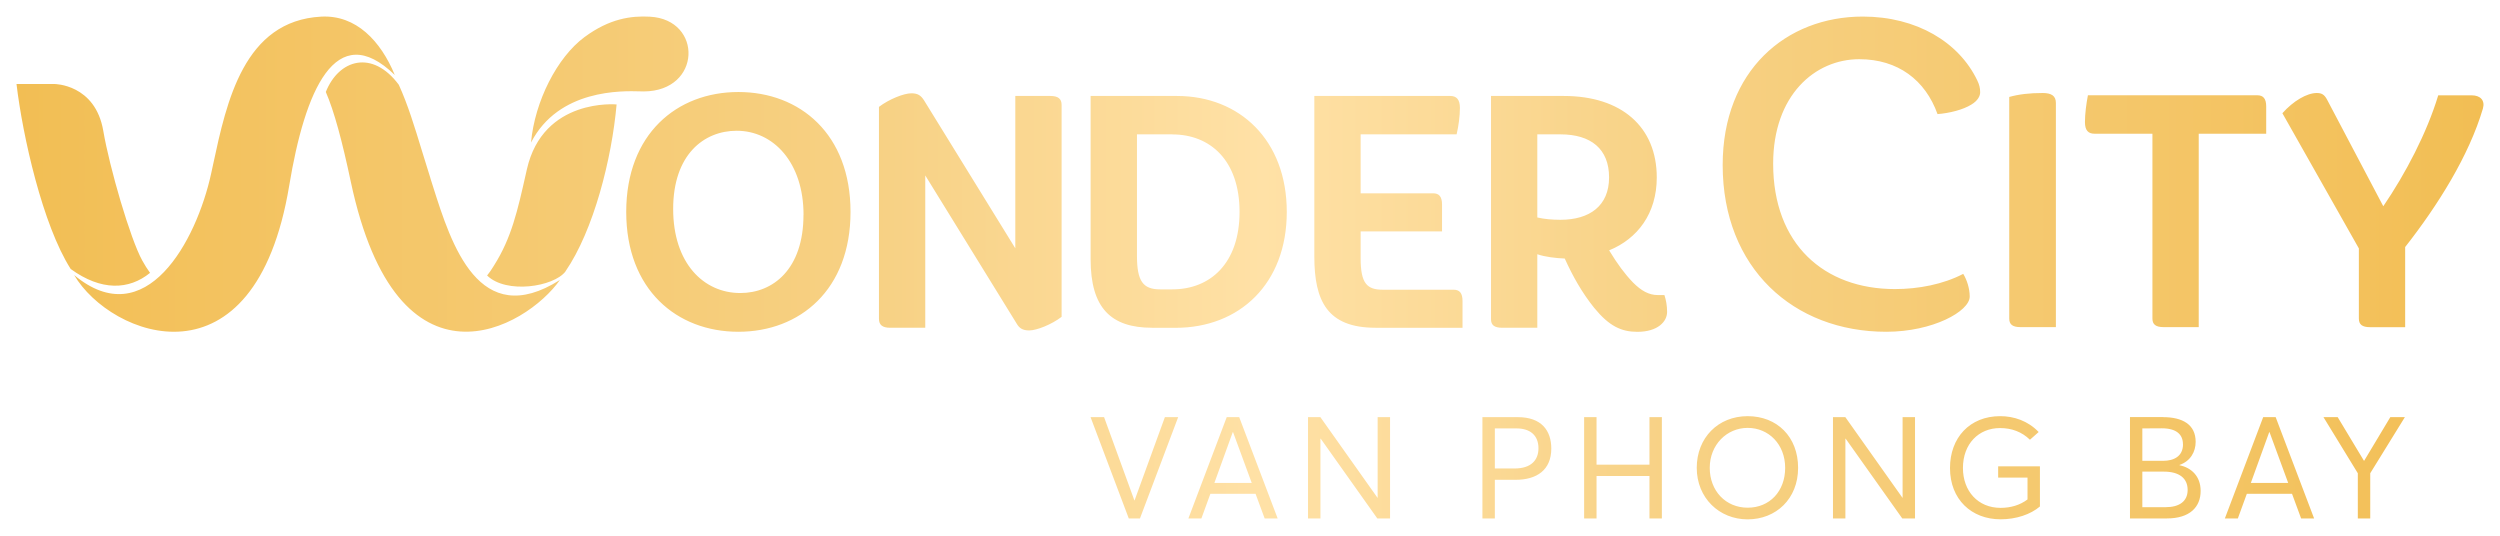 <svg width="606" height="130" viewBox="0 0 606 130" fill="none" xmlns="http://www.w3.org/2000/svg">
<g filter="url(#filter0_d_947_8878)">
<path fill-rule="evenodd" clip-rule="evenodd" d="M155.213 18.146C150.763 18.017 135.43 17.571 128.733 30.525H128.719C129.633 20.586 135.019 9.914 141.686 4.987C147.761 0.496 152.993 -0.208 157.55 0.045C170.404 0.749 170.081 18.08 156.073 18.164C155.865 18.165 155.575 18.157 155.213 18.146ZM95.697 14.179C81.323 0.242 73.898 18.093 70.114 40.943C61.775 91.329 26.812 77.659 17.98 62.68C35.334 77.138 47.612 54.444 51.184 38.056C51.349 37.304 51.513 36.536 51.681 35.756L51.681 35.756C54.928 20.637 59.14 1.021 77.864 0.031C86.33 -0.42 92.293 5.943 95.697 14.179ZM479.992 18.38C479.99 19.224 479.469 20.376 477.883 21.332C475.886 22.599 472.51 23.444 469.655 23.655C466.702 15.419 460.064 10.351 450.683 10.351C439.924 10.351 429.812 19.107 429.812 35.678C429.812 55.205 442.146 66.073 459.333 66.073C465.028 66.073 471.034 64.919 475.886 62.385C476.73 63.75 477.461 65.862 477.461 67.875C477.461 71.465 468.502 76.421 457.223 76.421C434.763 76.421 417.577 61.005 417.577 36.002C417.577 13.096 432.963 0.017 451.527 0.017C464.607 0.017 474.831 6.24 479.261 15.433C479.78 16.486 479.991 17.328 479.992 18.38ZM178.983 76.421C164.061 76.421 151.797 66.228 151.797 47.363C151.797 28.498 164.061 18.305 178.983 18.305C193.905 18.305 206.168 28.498 206.168 47.363C206.168 66.228 193.905 76.421 178.983 76.421ZM194.777 48.081C194.777 35.396 187.478 27.695 178.575 27.695C170.629 27.695 163.175 33.481 163.175 46.645C163.175 59.808 170.559 67.03 179.447 67.03C187.393 67.03 194.763 61.244 194.763 48.081H194.777ZM411.291 109.406C411.291 102.114 416.48 96.877 423.625 96.877C430.769 96.877 435.86 101.889 435.86 109.406C435.86 116.924 430.502 121.894 423.625 121.894C416.748 121.894 411.291 116.699 411.291 109.406ZM432.724 109.406C432.724 103.691 428.716 99.72 423.639 99.72C418.562 99.72 414.441 103.831 414.441 109.406C414.441 114.981 418.309 119.064 423.639 119.064C428.969 119.064 432.724 115.08 432.724 109.406ZM267.629 97.116L274.984 117.319H275.012L282.368 97.116H285.588L276.32 121.683H273.62L264.352 97.116H267.601H267.629ZM300.383 97.116L309.707 121.683H306.557L304.349 115.7H293.393L291.213 121.683H288.063L297.359 97.116H300.369H300.383ZM298.892 100.748H298.822L294.364 113.067H303.421L298.892 100.748ZM333.911 116.671L320.059 97.116H320.03H317.063V121.683H320.073V102.339H320.143L333.869 121.683H336.949V97.116H333.94V116.671H333.911ZM367.918 97.116C373.656 97.116 376.033 100.368 376.033 104.733C376.033 109.928 372.503 112.307 367.398 112.307H362.349V121.683H359.339V97.116H367.904H367.918ZM372.925 104.655C372.922 101.506 370.883 99.847 367.609 99.847H362.349V109.561H367.117C371.192 109.561 372.922 107.495 372.925 104.655ZM387.002 108.632V97.116H383.993V121.683H387.002V111.378H399.829V121.683H402.838V97.116H399.829V108.632H387.002ZM461.162 116.671L447.309 97.116H447.281H444.313V121.683H447.323V102.339H447.393L461.12 121.683H464.2V97.116H461.19V116.671H461.162ZM472.68 109.435C472.68 102.128 477.447 96.877 484.845 96.877C488.192 96.877 491.582 98.017 494.169 100.72L492.06 102.592C490.091 100.692 487.672 99.763 484.803 99.763C479.655 99.763 475.816 103.564 475.816 109.449C475.816 115.024 479.444 119.106 484.943 119.106C487.391 119.106 489.641 118.445 491.469 117.065V111.772H484.353V109.04H494.479V118.769C492.2 120.711 488.712 121.88 484.943 121.88C477.897 121.88 472.68 117.065 472.68 109.463V109.435ZM532.226 103.099C532.226 98.918 529.076 97.116 524.308 97.116L524.322 97.102H516.306V121.669H525.25C530.806 121.669 533.435 118.909 533.435 114.996C533.435 111.434 531.185 109.364 528.316 108.773V108.703C530.988 107.773 532.226 105.493 532.226 103.099ZM523.999 99.819C527.599 99.819 529.146 101.339 529.146 103.691H529.16C529.16 106.661 526.868 107.703 524.35 107.703H519.301V99.847L523.999 99.819ZM524.519 110.322C528.316 110.322 530.285 111.983 530.285 114.756C530.285 117.586 528.19 118.938 524.969 118.938H519.301V110.322H524.519ZM551.621 97.116L560.945 121.683H557.795L555.587 115.7H544.631L542.451 121.683H539.301L548.597 97.116H551.607H551.621ZM550.13 100.748H550.06L545.602 113.067H554.659L550.13 100.748ZM566.655 97.116H563.21L571.535 110.716V121.683H574.545V110.716L582.941 97.116H579.411L573.082 107.675H573.012L566.655 97.116ZM224.283 75.45V38.522L246.42 74.408C247.066 75.534 247.868 76.097 249.471 76.097C251.314 76.097 254.928 74.647 257.333 72.803V21.43C257.333 19.98 256.531 19.262 254.605 19.262H246.11V56.19L223.974 20.304C223.242 19.178 222.525 18.615 220.922 18.615C219.079 18.615 215.465 20.065 213.06 21.909V73.281C213.06 74.731 213.862 75.45 215.788 75.45H224.283ZM279.286 75.449C269.259 75.449 264.365 70.634 264.365 58.837V19.262H285.292C300.453 19.262 311.915 29.934 311.915 47.363C311.915 64.792 300.453 75.463 284.968 75.463H279.272L279.286 75.449ZM284.181 28.568H275.602V58.034C275.602 64.13 277.05 66.143 281.213 66.143H284.181C293.322 66.143 300.467 59.879 300.467 47.363C300.467 34.847 293.322 28.582 284.181 28.582V28.568ZM318.595 58.189C318.595 68.945 321.731 75.449 333.433 75.449L333.418 75.463H354.514V68.959C354.514 67.03 353.797 66.228 352.348 66.228H335.191C331.337 66.228 329.818 64.693 329.818 58.597V52.093H349.55V45.589C349.55 43.66 348.832 42.858 347.384 42.858H329.818V28.568H353.08C353.558 26.569 353.881 24.147 353.881 22.148C353.881 20.149 353.08 19.262 351.561 19.262H318.595V58.189ZM386.439 70.634C383.472 66.946 381.222 62.934 379.295 58.668C377.129 58.583 374.485 58.273 372.643 57.626V75.449H364.148C362.221 75.449 361.42 74.802 361.42 73.366V19.262H379.07C393.021 19.262 401.6 26.724 401.6 39.014C401.6 47.757 396.945 53.867 390.054 56.683C392.051 59.977 393.823 62.384 395.834 64.468C397.831 66.481 399.688 67.523 401.853 67.523H403.457C403.85 68.72 404.104 70.085 404.104 71.62C404.104 73.943 401.853 76.435 396.889 76.435C393.035 76.435 390.068 75.069 386.467 70.663L386.439 70.634ZM372.643 48.714C374.33 49.108 376.257 49.277 378.254 49.277C385.314 49.277 390.04 45.913 390.04 39C390.04 32.088 385.624 28.568 378.254 28.568H372.643V48.714ZM487.038 73.21C487.038 74.646 487.84 75.294 489.767 75.294H498.346V20.951C498.346 19.262 497.305 18.544 495.139 18.544C491.933 18.544 489.359 18.853 487.038 19.501V73.21ZM524.477 75.294C522.55 75.294 521.748 74.647 521.748 73.21V28.413H507.712C506.194 28.413 505.392 27.61 505.392 25.597C505.392 23.584 505.715 21.177 506.109 19.093H547.162C548.61 19.093 549.328 19.895 549.328 21.824V28.413H532.971V75.294H524.477ZM553.251 23.443L571.773 56.189L571.788 56.203V73.224C571.788 74.66 572.589 75.308 574.516 75.308H583.011V55.88C590.957 45.757 598.495 33.72 601.856 22.317C602.419 20.388 601.294 19.107 599.128 19.107H591.027C588.299 28.173 583.081 38.127 577.708 45.996L564.081 20.148C563.434 18.938 562.801 18.544 561.591 18.544C559.186 18.544 555.895 20.472 553.251 23.443ZM36.375 62.145L36.374 62.143L36.389 62.131L36.375 62.145ZM36.374 62.143C35.727 61.257 35.095 60.258 34.49 59.16C31.579 53.923 26.53 36.522 25.04 27.737C23.099 16.362 13.184 16.362 13.184 16.362H4C5.505 29.018 10.329 50.516 17.136 61.202C24.554 66.588 31.271 66.299 36.374 62.143ZM102.295 32.615L102.294 32.613C100.505 26.744 98.85 21.317 96.668 16.545C90.254 7.943 82.125 10.393 78.975 18.291C81 22.937 82.941 30.187 85.023 40C96.372 93.54 127.594 75.45 135.723 63.863C116.082 76.326 109.393 55.199 104.96 41.2C104.746 40.524 104.537 39.864 104.332 39.226H104.346C103.623 36.97 102.95 34.763 102.295 32.615ZM149.463 21.318C148.296 34.467 143.922 51.812 137.059 61.794L137.073 61.808C134.19 65.538 122.713 67.326 118.072 62.779C118.766 61.917 118.991 61.561 119.593 60.603C119.65 60.513 119.71 60.417 119.774 60.315C123.981 53.657 125.442 47.158 127.519 37.917C127.581 37.642 127.643 37.365 127.706 37.086C131.63 19.643 149.463 21.318 149.463 21.318Z" fill="url(#paint0_linear_947_8878)"/>
</g>
<defs>
<filter id="filter0_d_947_8878" x="0" y="0" width="606" height="129.894" filterUnits="userSpaceOnUse" color-interpolation-filters="sRGB">
<feFlood flood-opacity="0" result="BackgroundImageFix"/>
<feColorMatrix in="SourceAlpha" type="matrix" values="0 0 0 0 0 0 0 0 0 0 0 0 0 0 0 0 0 0 127 0" result="hardAlpha"/>
<feOffset dy="4"/>
<feGaussianBlur stdDeviation="2"/>
<feComposite in2="hardAlpha" operator="out"/>
<feColorMatrix type="matrix" values="0 0 0 0 0 0 0 0 0 0 0 0 0 0 0 0 0 0 0.25 0"/>
<feBlend mode="normal" in2="BackgroundImageFix" result="effect1_dropShadow_947_8878"/>
<feBlend mode="normal" in="SourceGraphic" in2="effect1_dropShadow_947_8878" result="shape"/>
</filter>
<linearGradient id="paint0_linear_947_8878" x1="4" y1="43.378" x2="601.997" y2="43.378" gradientUnits="userSpaceOnUse">
<stop stop-color="#F2BE54"/>
<stop offset="0.349" stop-color="#F7D184"/>
<stop offset="0.505" stop-color="#FFE1A6"/>
<stop offset="0.677" stop-color="#F7D184"/>
<stop offset="1" stop-color="#F2BE54"/>
</linearGradient>
</defs>
</svg>
